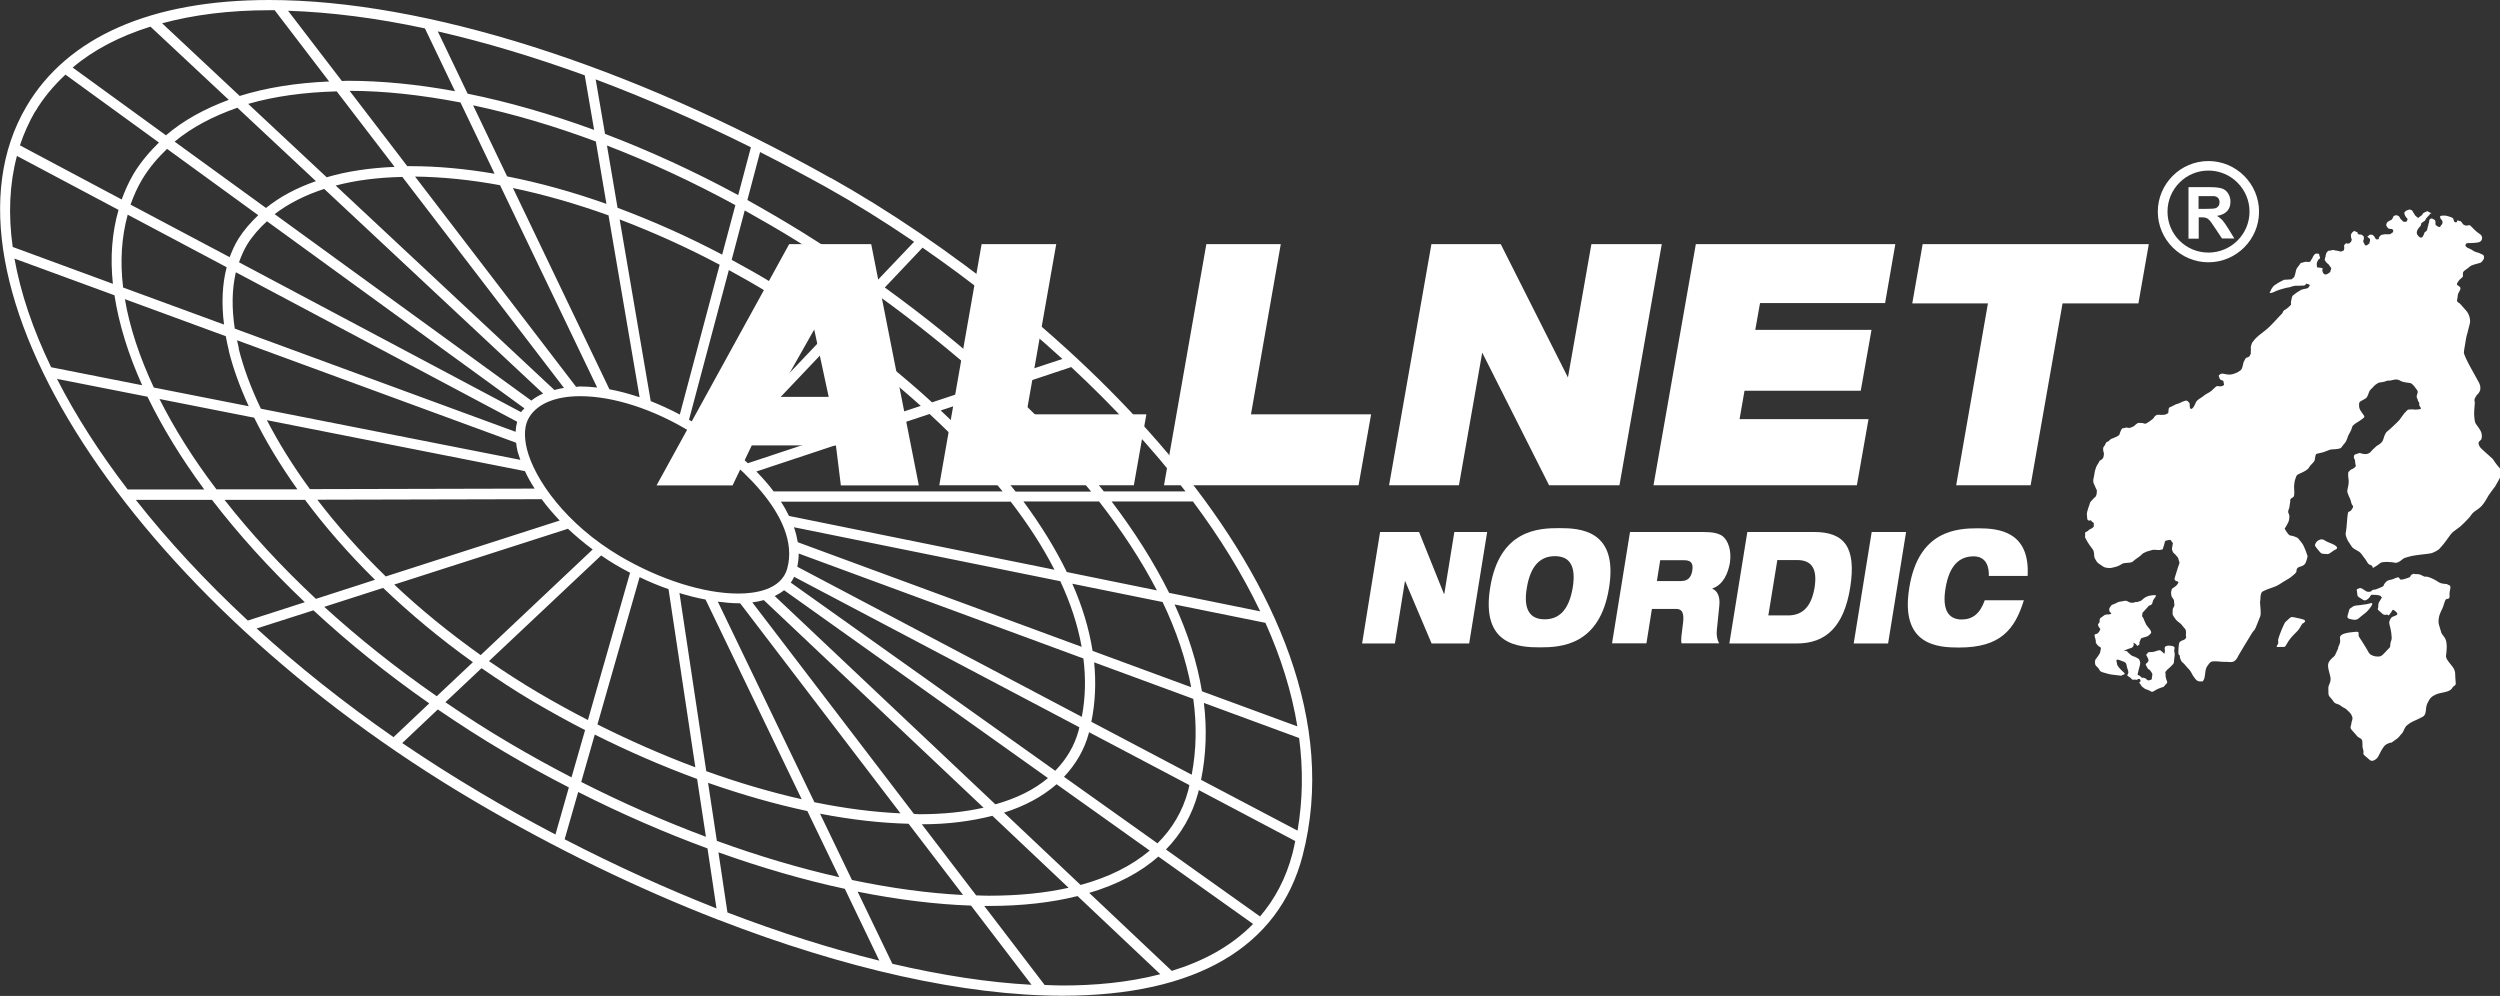 <?xml version="1.0" encoding="UTF-8"?><svg id="a" xmlns="http://www.w3.org/2000/svg" viewBox="0 0 141.73 56.46"><rect x="0" y="0" width="141.73" height="56.46" fill="#333333" stroke="none"/><path d="M78.23,30.16h2.22l1.41,3.51h.02l.57-3.51h1.86l-1.02,6.32h-2.13l-1.5-3.54h-.01l-.57,3.54h-1.86l1.02-6.32Z" style="fill:#fff;"/><path d="M88.4,29.94c1.18,0,3.35.11,2.82,3.38-.52,3.28-2.74,3.38-3.92,3.38s-3.35-.11-2.82-3.38c.52-3.28,2.73-3.38,3.91-3.38ZM87.57,35.11c.8,0,1.37-.5,1.59-1.79.21-1.29-.21-1.79-1.01-1.79s-1.38.51-1.59,1.79c-.22,1.28.21,1.79,1.01,1.79Z" style="fill:#fff;"/><path d="M92.42,30.16h4.1c.56,0,.88.06,1.13.23.32.24.53.83.42,1.53-.11.6-.38,1.23-.99,1.44v.02c.27.11.45.42.39.97l-.14,1.38c-.03.28.02.54.13.74h-2.13c-.05-.18,0-.48.09-1.2.05-.47-.03-.75-.39-.75h-1.38l-.31,1.95h-1.95l1.02-6.32ZM93.92,32.94h1.38c.39,0,.57-.2.64-.59.08-.49-.15-.59-.47-.59h-1.35l-.19,1.19Z" style="fill:#fff;"/><path d="M99.06,30.16h3.79c1.68,0,2.41.83,2.04,3.16-.36,2.22-1.39,3.16-3.02,3.16h-3.83l1.02-6.32ZM100.24,34.89h1.12c.89,0,1.34-.57,1.51-1.57.16-1-.1-1.57-.99-1.57h-1.12l-.51,3.14Z" style="fill:#fff;"/><path d="M106.11,30.16h1.95l-1.02,6.32h-1.95l1.02-6.32Z" style="fill:#fff;"/><path d="M114.74,34.02c-.26.84-.59,1.51-1.15,1.97-.55.46-1.34.72-2.53.72s-3.35-.11-2.82-3.38c.52-3.28,2.73-3.38,3.91-3.38s2.94.19,2.8,2.7h-2.2c.02-.45-.11-1.11-.86-1.11-.8,0-1.38.51-1.59,1.79-.22,1.28.19,1.79.91,1.79.61,0,1.04-.32,1.31-1.09h2.2Z" style="fill:#fff;"/><path d="M47.11,10.1C35.67,3.68,24.06,0,15.26,0,8.58,0,3.81,2.09,1.49,6.05c-5.78,9.83,5.86,27.86,25.43,39.38,4.57,2.69,9.25,4.95,13.81,6.72h0s.01,0,.01,0c7.12,2.76,13.92,4.3,19.49,4.3,7.56,0,12.27-2.75,13.62-7.95,3.88-15-13.86-31.19-26.74-38.41ZM18.39,34.4l3.33-1.07c1.52,1.45,3.21,2.87,5.09,4.21l-2.05,1.93c-2.31-1.6-4.45-3.31-6.38-5.07ZM24.33,39.88l-2.02,1.91c-2.81-1.95-5.41-4.02-7.76-6.16l3.22-1.03c1.98,1.84,4.18,3.61,6.57,5.28ZM.96,8.84l5.76,3.06c-.37,1.29-.48,2.7-.32,4.19L.72,14c-.26-1.84-.18-3.58.24-5.16ZM13.46,6.11l4.45,4.16c-1.09.38-2.04.88-2.83,1.52l-5.18-3.76c.97-.81,2.18-1.44,3.55-1.92ZM9.42,7.68l-5.3-3.85c1.19-1.01,2.68-1.78,4.41-2.32l4.44,4.15c-1.38.51-2.58,1.17-3.56,2.01ZM56.01,21.76l-3.17,1.05c-1.58-1.45-3.28-2.81-5.01-4.06l1.92-2.02c2.15,1.55,4.27,3.25,6.25,5.03ZM50.16,16.3l2.14-2.26c2.66,1.84,5.37,3.97,7.93,6.31l-3.6,1.19c-2.05-1.87-4.24-3.63-6.48-5.25ZM71.45,34.66l-5.17-1.05c-.87-1.75-1.97-3.48-3.26-5.18h4.61c1.5,2.01,2.8,4.1,3.81,6.22ZM61.33,40.64l-16.13-8.51c.05-.25.08-.5.08-.75l16.14,5.95c.14,1.11.12,2.22-.09,3.31ZM59.83,43.7l-15-10.67c.07-.1.14-.21.19-.33l16.17,8.53c-.02.06-.02.12-.04.18-.24.89-.7,1.64-1.33,2.29ZM51.81,46.14l-9.16-11.99c.23-.03.45-.07.65-.13l12.46,11.77c-1.07.24-2.28.37-3.62.37-.11,0-.22-.01-.33-.02ZM12.97,19.89c.24.97.62,2.03,1.13,3.14l-5.38-1.06c-.81-1.73-1.37-3.42-1.64-5.01l5.72,2.1c.05.28.11.55.18.84ZM13.54,19.75c-.04-.16-.07-.31-.1-.46l15.82,5.81c.02.16.04.31.08.48.04.16.11.33.16.49l-14.71-2.9c-.58-1.21-1-2.36-1.26-3.41ZM13.38,15.44l15.94,8.47c-.05.18-.08.37-.09.57l-15.92-5.85c-.18-1.18-.16-2.25.06-3.19ZM15.13,12.54l14.6,10.61c-.05.07-.13.12-.18.2,0,0,0,.01,0,.02l-16-8.5c.13-.36.28-.71.47-1.02.3-.48.68-.91,1.11-1.3ZM34.5,12.22l1.76,10.3c-.58-.19-1.15-.35-1.71-.45l-5.47-11.41c1.77.37,3.58.89,5.42,1.55ZM28.75,10l-1.93-4.03c2.26.48,4.59,1.17,6.96,2.05l.6,3.54c-1.91-.68-3.8-1.2-5.63-1.56ZM41.85,33.65c-1.94,0-4.44-.79-6.7-2.12-3.05-1.8-4.85-4.35-5.28-6.08-.18-.74-.14-1.37.14-1.81.47-.76,1.5-1.18,2.88-1.18,1.88,0,4.17.74,6.27,2.03,2.42,1.48,6.29,4.78,5.47,7.74-.34,1.24-1.89,1.42-2.78,1.42ZM44.27,28.44h13.03c.97,1.26,1.81,2.55,2.48,3.86l-15.05-3.05c-.13-.27-.28-.54-.46-.81ZM43.86,27.86c-.29-.39-.62-.76-.98-1.13l9.82-3.26c1.51,1.4,2.92,2.87,4.14,4.39h-12.99ZM42.41,26.27c-.3-.28-.62-.56-.95-.82l5.96-6.28c1.65,1.19,3.27,2.48,4.78,3.84l-9.8,3.25ZM41.01,25.09c-.51-.39-1.04-.75-1.56-1.07-.13-.08-.26-.15-.39-.22l2.26-8.49c.74.41,1.48.82,2.21,1.27,1.14.7,2.29,1.45,3.42,2.26l-5.95,6.26ZM38.54,23.5c-.55-.29-1.1-.54-1.65-.76l-1.76-10.3c1.89.72,3.79,1.57,5.67,2.57l-2.26,8.49ZM33.85,21.97c-.33-.04-.65-.06-.96-.06-.08,0-.15.02-.23.02l-9.13-11.92c1.53.02,3.15.18,4.82.49l5.5,11.46ZM31.98,21.99c-.19.03-.37.07-.55.12l-12.4-11.59c1.13-.3,2.4-.46,3.78-.49l9.17,11.97ZM30.79,22.31c-.25.11-.48.25-.67.4l-14.55-10.57c.78-.6,1.73-1.08,2.81-1.43l12.41,11.6ZM29.76,26.71c.15.33.34.66.55.99l-12.74.03c-.98-1.34-1.79-2.65-2.44-3.91l14.63,2.89ZM30.7,28.29c.3.41.65.82,1.03,1.22l-9.86,3.17c-1.48-1.44-2.77-2.9-3.88-4.35l12.7-.03ZM32.19,29.97c.44.41.91.81,1.41,1.18l-6.35,5.99c-1.8-1.28-3.44-2.62-4.9-4l9.84-3.16ZM34.08,31.49c.26.18.52.35.79.51.28.17.57.32.85.47l-2.39,8.35c-.93-.48-1.86-.99-2.78-1.53-.99-.58-1.92-1.19-2.83-1.81l6.35-5.98ZM36.26,32.72c.54.26,1.09.49,1.64.68l1.52,10.1c-1.85-.69-3.71-1.51-5.55-2.43l2.39-8.35ZM38.52,33.62c.51.16,1,.28,1.48.37l5.45,11.32c-1.76-.4-3.57-.93-5.41-1.59l-1.52-10.1ZM40.7,34.11c.4.05.78.09,1.15.09.04,0,.07,0,.11,0l9.09,11.91c-1.54-.07-3.17-.28-4.88-.63l-5.47-11.36ZM43.92,33.79c.19-.1.38-.2.53-.33l14.96,10.65c-.78.66-1.78,1.15-2.98,1.49l-12.51-11.81ZM45.23,30.74c-.05-.28-.12-.57-.22-.85l15.1,3.06c.58,1.24.99,2.48,1.21,3.72l-16.09-5.93ZM60.78,33.09l5.13,1.04c.77,1.61,1.32,3.23,1.62,4.83l-5.59-2.06c-.2-1.27-.59-2.55-1.15-3.81ZM66.6,34.27l5.14,1.04c.87,1.94,1.49,3.9,1.81,5.87l-5.41-1.99c-.27-1.64-.8-3.29-1.55-4.92ZM65.58,33.47l-5.1-1.04c-.66-1.35-1.49-2.69-2.46-4h4.29c1.28,1.65,2.39,3.33,3.27,5.03ZM57.57,27.86c-1.24-1.59-2.68-3.13-4.24-4.59l3.18-1.05c1.96,1.8,3.77,3.7,5.35,5.65h-4.28ZM47.36,18.41c-1.17-.83-2.35-1.61-3.52-2.33-.78-.48-1.57-.92-2.36-1.35l.74-2.8c.98.55,1.97,1.12,2.94,1.72,1.37.85,2.75,1.77,4.12,2.74l-1.92,2.02ZM40.95,14.44c-1.97-1.04-3.96-1.92-5.94-2.66l-.6-3.53c2.42.93,4.86,2.06,7.28,3.38l-.75,2.81ZM34.3,7.59l-.53-3.09c2.88,1.08,5.83,2.37,8.8,3.85l-.72,2.71c-2.51-1.36-5.05-2.52-7.55-3.47ZM33.67,7.36c-2.44-.89-4.84-1.58-7.16-2.05l-1.69-3.53c2.67.61,5.46,1.45,8.33,2.49l.53,3.08ZM25.79,5.17c-2.12-.39-4.16-.59-6.08-.59-.11,0-.22.01-.33.01l-3.05-3.98c2.41.08,5.01.41,7.76,1l1.7,3.55ZM26.11,5.82l1.93,4.03c-1.64-.28-3.23-.43-4.74-.43-.07,0-.14,0-.21,0l-3.27-4.27c1.99,0,4.1.24,6.29.66ZM22.37,9.46c-1.41.06-2.7.25-3.85.59l-4.45-4.16c1.48-.43,3.17-.66,5.02-.71l3.28,4.28ZM14.65,12.19c-.43.41-.82.85-1.13,1.34-.2.32-.36.68-.5,1.05l-5.62-2.98c.18-.5.39-.98.66-1.43.38-.64.87-1.21,1.41-1.73l5.17,3.76ZM12.85,15.15c-.25.96-.3,2.05-.15,3.25l-5.72-2.1c-.18-1.47-.09-2.86.26-4.13l5.61,2.98ZM6.49,16.74c.25,1.63.78,3.34,1.57,5.1l-5.16-1.02c-1.03-2.13-1.73-4.2-2.08-6.16l5.67,2.08ZM8.36,22.49c.84,1.73,1.92,3.5,3.22,5.26h-4.34c-1.61-2.1-2.96-4.21-4.01-6.27l5.13,1.01ZM9.04,22.62l5.37,1.06c.64,1.3,1.46,2.67,2.45,4.06h-4.59c-1.3-1.71-2.38-3.43-3.23-5.12ZM17.28,28.32c1.12,1.51,2.45,3.04,3.98,4.55l-3.35,1.08c-1.96-1.83-3.7-3.72-5.18-5.61h4.55ZM27.3,37.88c.95.66,1.93,1.3,2.96,1.91.96.56,1.93,1.1,2.91,1.6l-.77,2.68c-1.18-.61-2.36-1.26-3.51-1.94-1.26-.74-2.47-1.52-3.64-2.32l2.05-1.93ZM33.71,41.64c1.93.97,3.88,1.81,5.81,2.52l.5,3.28c-2.35-.88-4.73-1.92-7.07-3.11l.77-2.69ZM40.14,44.38c1.92.67,3.8,1.21,5.63,1.6l1.81,3.75c-2.25-.51-4.58-1.2-6.94-2.06l-.5-3.3ZM47.9,50.4l1.95,4.06c-2.77-.68-5.66-1.6-8.61-2.73l-.51-3.41c2.44.87,4.84,1.57,7.17,2.07ZM48.62,50.55c2.25.45,4.41.72,6.43.79l3.43,4.49c-2.45-.13-5.1-.54-7.89-1.19l-1.97-4.09ZM48.3,49.89l-1.81-3.76c1.76.34,3.44.53,5.02.57l3.09,4.04c-1.98-.1-4.1-.39-6.29-.85ZM52.26,46.73c1.5,0,2.82-.18,4-.48l4.32,4.08c-1.34.3-2.85.45-4.52.45-.23,0-.48-.01-.72-.02l-3.08-4.03ZM56.92,46.07c1.2-.38,2.19-.92,2.98-1.61l5.28,3.76c-1.02.86-2.33,1.52-3.92,1.95l-4.34-4.1ZM65.67,48.56l5.37,3.82c-1.26,1.29-2.87,2.13-4.61,2.66l-4.68-4.42c1.59-.47,2.9-1.16,3.92-2.06ZM60.32,44.04c.66-.7,1.15-1.52,1.41-2.48,0-.02,0-.03.01-.05l5.69,3c-.03.1-.04.21-.07.31-.31,1.16-.9,2.16-1.74,2.99l-5.3-3.77ZM61.87,40.92c.23-1.11.27-2.24.16-3.37l5.62,2.07c.2,1.45.18,2.88-.09,4.3l-5.69-3ZM68.25,39.85l5.4,1.99c.23,1.75.21,3.51-.09,5.25l-5.47-2.88c.29-1.43.34-2.89.16-4.36ZM67.21,27.86h-4.63c-1.6-2.03-3.45-3.99-5.45-5.85l3.6-1.2c2.35,2.19,4.57,4.56,6.48,7.05ZM51.82,13.71l-2.14,2.25c-1.4-1-2.82-1.94-4.22-2.81-1.02-.63-2.05-1.23-3.09-1.81l.72-2.72c1.24.63,2.48,1.29,3.73,1.98,1.61.9,3.29,1.94,4.99,3.1ZM15.58.59l3.08,4.03c-1.87.08-3.57.35-5.07.82L9.19,1.32c1.78-.48,3.81-.74,6.07-.74.1,0,.21,0,.32,0ZM1.99,6.34c.46-.79,1.05-1.48,1.72-2.11l5.3,3.85c-.55.54-1.05,1.13-1.44,1.78-.27.46-.49.95-.67,1.45l-5.77-3.07c.22-.67.51-1.31.86-1.92ZM7.7,28.34h4.32c1.5,1.95,3.26,3.9,5.26,5.8l-3.23,1.04c-2.4-2.23-4.53-4.53-6.35-6.84ZM22.8,42.13l2.02-1.91c1.22.83,2.47,1.64,3.78,2.41,1.2.71,2.42,1.38,3.65,2.01l-.76,2.67c-1.43-.75-2.86-1.54-4.27-2.38-1.52-.9-2.99-1.84-4.41-2.8ZM32.01,47.58l.77-2.68c2.43,1.23,4.89,2.3,7.33,3.2l.51,3.4c-2.84-1.12-5.73-2.43-8.61-3.92ZM59.23,55.85l-3.43-4.49c.09,0,.18,0,.26,0,1.88,0,3.55-.19,5.03-.56l4.69,4.43c-1.84.48-3.77.64-5.55.64-.33,0-.67-.02-1-.03ZM71.44,51.96l-5.34-3.8c.87-.89,1.48-1.95,1.82-3.19.02-.06.03-.12.04-.18l5.47,2.89c-.05.23-.09.45-.15.68-.38,1.46-1.02,2.63-1.85,3.6Z" style="fill:#fff;"/><path d="M47.39,25.25h-4.77l-1.09,2.27h-4.31l7.52-13.68h4.65l2.7,13.68h-4.42l-.28-2.27ZM46.98,22.5l-.82-3.82-2.16,3.82h2.97Z" style="fill:#fff; fill-rule:evenodd;"/><polygon points="55.65 13.84 59.88 13.84 58.18 23.49 64.99 23.49 64.28 27.51 53.25 27.51 55.65 13.84" style="fill:#fff; fill-rule:evenodd;"/><polygon points="68.39 13.84 72.61 13.84 70.92 23.49 77.73 23.49 77.02 27.51 65.99 27.51 68.39 13.84" style="fill:#fff; fill-rule:evenodd;"/><polygon points="81.15 13.84 85.08 13.84 88.89 21.4 90.22 13.84 94.21 13.84 91.81 27.51 87.82 27.51 84.03 19.99 82.71 27.51 78.75 27.51 81.15 13.84" style="fill:#fff; fill-rule:evenodd;"/><polygon points="96.14 13.84 107.45 13.84 106.87 17.18 99.78 17.18 99.51 18.7 106.1 18.7 105.49 22.15 98.9 22.15 98.62 23.76 105.93 23.76 105.27 27.51 93.74 27.51 96.14 13.84" style="fill:#fff; fill-rule:evenodd;"/><polygon points="109 13.84 121.82 13.84 121.23 17.2 116.93 17.2 115.12 27.51 110.9 27.51 112.7 17.2 108.41 17.2 109 13.84" style="fill:#fff; fill-rule:evenodd;"/><path d="M124.07,13.51v-2.9h1.23c.31,0,.53.03.68.08.14.05.25.14.34.28.08.13.13.29.13.46,0,.22-.06.4-.19.54-.13.14-.32.23-.58.27.13.07.23.16.31.24.08.09.19.25.33.47l.35.57h-.7l-.42-.63c-.15-.23-.25-.37-.31-.42-.05-.06-.11-.1-.18-.12-.06-.02-.16-.03-.29-.03h-.12v1.21h-.59ZM124.65,11.84h.43c.28,0,.46-.01.53-.04.07-.02.12-.07.16-.12.04-.06.06-.13.06-.22,0-.1-.03-.18-.08-.23-.05-.06-.13-.1-.22-.11-.05,0-.19,0-.43,0h-.46v.74Z" style="fill:#fff;"/><path d="M125.2,14.87c-1.58,0-2.87-1.29-2.87-2.87s1.29-2.87,2.87-2.87,2.87,1.29,2.87,2.87-1.29,2.87-2.87,2.87ZM125.2,9.67c-1.28,0-2.32,1.04-2.32,2.33s1.04,2.32,2.32,2.32,2.33-1.04,2.33-2.32-1.04-2.33-2.33-2.33Z" style="fill:#fff;"/><path d="M140.81,14.63s.06-.14-.08-.2c-.13-.06-.19-.1-.33-.13-.14-.03-.31-.18-.41-.21-.11-.03-.23-.12-.22-.19.02-.07.05-.12.15-.12.1,0,.21,0,.33-.01.12-.02.27,0,.38-.09.11-.09.14-.31-.07-.43-.2-.12-.44-.4-.51-.46-.06-.06-.11,0-.22,0-.1,0-.2-.07-.22-.11-.02-.03-.07-.11-.11-.14-.04-.02-.05.01-.1-.02-.05-.03-.08-.03-.11,0-.03.03.06.06-.01.07-.08.01-.07.03-.11,0-.04-.03-.05-.03-.06-.09,0-.06-.02-.03-.02-.07,0-.04-.02-.08-.2-.14-.18-.06-.2-.06-.31-.07-.11,0-.21.01-.23.03-.02.02-.03.03-.01.07.01.04.02.09.05.11.02.02.04.04.06.08.02.04.03.05.02.09,0,.04,0,.07-.03.12-.04.05-.05.03-.07.08-.02.05-.06.1-.15.05-.09-.05-.16-.1-.15-.15,0-.05,0-.11,0-.15-.01-.04-.03-.08-.09-.11-.06-.03-.11-.07-.15-.05-.04.01-.08.02-.11.1-.02.08,0,.12-.03.17-.04.05-.01.09-.03.14-.02.05-.03.02-.04.12-.01.11-.04.16-.09.2-.05.04-.05,0-.09.09-.04.1-.04.12-.07.17-.03.05-.05.08-.1.09-.05,0-.09-.01-.11-.03-.14-.13-.17-.21-.14-.32.03-.11.08-.16.13-.23.05-.07.07-.05.1-.14.03-.08-.03-.07.09-.15.11-.08.12-.06.16-.13.04-.07,0-.04.07-.12.08-.09.07-.07.12-.13.05-.06,0,.04.05-.06.04-.1.2-.04.04-.1-.16-.06-.11-.12-.24-.06-.13.06-.17.07-.2.14q-.04.06-.08.09s-.05.04-.09.06c-.04.02-.03.11-.14.02-.11-.08-.14-.13-.17-.19-.03-.06-.05-.07-.07-.11-.01-.04-.03-.09-.11-.11-.08-.02-.07-.04-.15,0-.08.04-.12.02-.16.08-.04.06-.09.05-.06.14.03.09.04.12.09.19.05.07.11.09.08.15-.03.06-.02.11-.09.11-.08,0-.13.03-.18-.04-.05-.07-.1-.08-.14-.15-.04-.07-.04-.11-.1-.13-.06-.03-.08-.07-.16-.04-.08.03-.09,0-.13.08-.04.09-.06.15-.12.18-.06.03-.08.03-.14.07-.06.04-.09.05-.12.13-.03.08-.03.11.02.18.04.07.05.09.13.12.09.03.13-.02.18.03.06.05.05.09.04.13-.01.03,0,.04-.07.08-.06.03-.06.07-.14.07-.08,0-.04,0-.15,0-.11,0-.16,0-.21.02-.05.02-.09,0-.12.03-.1.09-.1.1-.12.17-.02.07,0,.07-.07.07-.06,0-.08.02-.13-.06-.05-.08-.05-.11-.09-.14-.04-.04-.08-.07-.13-.06-.05,0-.07-.02-.1,0-.03.03-.05.05-.07.06-.02.02-.06,0-.05.05.01.04,0,0,.06.06.06.06.09.05.08.11,0,.06.01.06-.02.13-.04.07.03.04-.04.1-.08.06-.19.17-.25.03-.06-.14-.09-.14-.07-.21.02-.07.04-.08.03-.14,0-.06.02-.08-.04-.12-.07-.04,0-.06-.12-.08-.13-.01-.13,0-.18-.05-.05-.06.04-.08-.1-.11-.13-.03-.05-.09-.13-.03-.08.06-.08.04-.13.13-.05.09-.03.03-.03.15,0,.12.03.12.04.16.01.04-.01.16-.09.21-.08.05,0,.04-.13.05-.13.01-.06-.08-.13.01-.08.1-.08.04-.08.13,0,.09.03.1,0,.17-.02.07.02.06-.07.1-.09.04-.08.06-.21.02-.12-.04-.15-.02-.22-.04-.07-.02-.09-.05-.26,0-.17.05-.09-.03-.17.05-.07.08-.08.08-.09.15-.02.07-.02.04-.03.12,0,.08-.03.06-.03.12,0,.06-.05.06.01.15.06.09.06.08.12.14.06.07.03-.01.12.13.09.14.13.12.08.23-.05.11.02.09-.1.18-.13.09-.19.12-.27.07-.08-.05-.08-.09-.11-.18-.03-.08.07-.13-.02-.16-.08-.03-.11-.02-.17-.03-.06,0-.1.03-.12-.07-.01-.1-.02-.13,0-.21.02-.08.02-.04.06-.13.04-.1.16-.07.1-.21-.06-.14,0-.17-.12-.17-.11,0-.12-.03-.21.09-.09.11-.05.13-.14.24-.08.11-.04.14-.15.14-.11,0-.17-.03-.3.02-.14.05-.14,0-.2.1-.06.11-.19.2-.23.38-.05.18,0,.05-.05.21-.05.16-.03.16-.12.2-.09.04.07.06-.14.08-.21.02-.36.02-.36.02,0,0-.33.16-.45.25-.12.08-.14.09-.22.2-.07.11-.08.12-.1.19-.02.08-.12.13.02.11.14-.03.09-.02.29-.11.19-.08.29-.1.43-.14.13-.04.18-.05.31-.07.12-.02.12-.05.25-.07.13-.02.06-.03.22-.02.16,0,.13,0,.25-.01.13-.01.12.02.19-.03.07-.05.02-.11.14-.06.12.05.17.04.09.14-.08.1-.02.09-.22.13-.2.05-.17.02-.33.12-.17.1-.13.08-.24.16-.11.09-.16.09-.19.22-.03.12-.03.13-.05.25-.03.11.07.1-.05.21-.11.11-.12.11-.21.18-.09.07-.13.06-.18.14-.05.07,0,.08-.12.18-.11.1-.58.66-.91.91-.33.25-.5.39-.61.53-.11.14-.13.15-.16.26-.03.1-.04.08-.04.19,0,.1.02.07,0,.19-.01.12.03.12-.03.2-.07.08.04.04-.09.12-.13.08-.14,0-.22.17-.07.17-.05.03-.09.23-.05.21-.06.24-.1.31-.04.06-.15.12-.21.16-.06.03-.33.17-.58.13-.25-.04-.32-.08-.4-.02-.08.06-.12.05-.08.16.05.11.03.12.11.17.08.05.14,0,.15.12,0,.12.06.15,0,.18-.06.04-.11.07-.22.06-.12-.01-.16-.03-.23.03-.07.05-.24.25-.36.31-.12.06-.24.13-.37.24-.13.1-.32.17-.39.33-.08.16-.11.26-.19.33-.08.07-.12.06-.15-.03-.03-.09.02-.25-.06-.3-.07-.05-.08-.13-.21-.09-.13.04-.15.05-.34.14-.19.08-.08,0-.3.12-.22.13-.28.07-.3.24-.02.16.02.19-.11.25-.13.06-.13.04-.32.05-.19,0-.21-.04-.33.06-.12.11-.01.09-.24.25-.23.15-.23.18-.34.19-.11,0-.05-.05-.21-.04-.16,0-.15-.04-.28.06-.13.1-.09.11-.22.16-.13.05-.12.06-.2.06-.08,0-.12-.05-.25,0-.13.06-.1-.06-.21.16-.11.23-.02.2-.16.29-.14.09-.13.06-.25.12-.12.06-.1,0-.25.15-.15.14-.13,0-.21.19-.08.19-.15.14-.13.33.02.19.06.15.04.29-.03.13,0,.14-.11.25-.11.1-.1,0-.18.18-.09.17-.11.14-.17.33-.06.19-.05.13-.08.35-.03.22-.09.3-.05.45.04.15.03.06.11.27.08.2.09.1.08.27,0,.17-.05.24-.09.29-.05.05-.03,0-.1.09-.08.1-.19.18-.2.25,0,.07-.2.47-.17.69.03.22,0,.24.08.29.09.05.12-.06.18.04.06.1.14.05.13.16-.02.11.05.14-.07.22-.12.09-.16.07-.26.17-.1.1-.18.02-.16.2.02.18-.06.1.05.28.11.18.04.1.2.33.15.23.23.25.25.44.02.19,0,.24.08.37.08.13.07.16.25.28.18.12.25.19.41.2.16.02.18.02.35-.02.17-.05.18-.03.36-.12.18-.09.11-.1.3-.13.19-.02.38-.01.47-.1.09-.08.15-.13.33-.25.17-.12.18-.19.31-.24.13-.06.14-.07.3-.11.16-.04.16-.06.31-.05.15,0,.2.03.3,0,.1-.03.12.02.15-.1.03-.12.06-.19.08-.27.02-.08,0-.14.12-.16.12-.02.23-.08.28.05.05.12.1.01.06.19-.04.17-.05.27-.02.32.03.05.01.1.1.17.09.07.09.09.14.15.06.06.07.06.1.14.02.08.07.25.07.25,0,0-.17.49-.22.68-.05.19-.1.23-.03.31.08.08.24.04.17.16-.07.12-.13.17-.23.24-.1.06-.12.05-.15.18-.03.13-.02.17,0,.29s.15.19.15.3c-.01.11.05.21,0,.31-.06.1-.08.11-.08.26,0,.15-.03.18.06.31.09.13.1.17.23.28.13.11.17.11.27.25.1.14.19.18.19.29,0,.11.02.14,0,.22-.02.08.05.11,0,.18-.04.07-.04.07-.13.11-.09.04-.13.04-.17.08-.04.03-.06.04-.08.09-.02.05-.07.56-.03.65.04.09.07,0,.07.12,0,.11.02.09.06.21.04.12.15.14.28.32.13.17.21.2.29.35.09.16.1.2.2.33.1.13.17.2.31.2.15,0,.15.02.2-.07.06-.09.07-.21.09-.35.02-.14.02-.32.14-.47.12-.15.13-.26.42-.25.29,0,.33.04.54.03.21-.01.43.06.57-.05.14-.1.21-.29.21-.29,0,0,.67-1.13.79-1.31s.11-.09.2-.29c.09-.2.12-.32.18-.45.06-.13.11-.25.1-.37,0-.12,0-.16-.02-.4-.01-.24-.03-.17,0-.34.02-.17,0-.24.04-.34.03-.1.03-.13.2-.2.17-.07.13-.07.44-.17.31-.1.44-.21.68-.36.23-.14.29-.16.42-.27s.26-.2.27-.3c0-.11.03-.2.16-.24.13-.04.24-.07.32-.17.08-.1.15-.43.15-.43,0,0-.17-.59-.35-.79-.18-.2-.14-.25-.38-.33-.23-.09-.26-.01-.37-.15-.11-.13-.2-.3-.2-.3,0,0,.23-.35.25-.5.02-.14.03-.22,0-.3-.03-.08-.05-.09-.05-.17,0-.08.06-.18.07-.25,0-.07.05-.32.05-.32,0,0-.05-.12.09-.2.14-.08.12-.11.13-.2.01-.09.01-.12,0-.29-.02-.16.01-.48.08-.63.07-.15.01-.16.23-.26.22-.1.44-.19.54-.36.09-.17.29-.27.32-.43.03-.16.03-.26.07-.31.04-.05.33-.06.59-.18.26-.12.32-.09.47-.1.15-.02.31-.02.38-.11.07-.08.1-.15.2-.25.09-.1.17-.38.17-.38,0,0,.07-.15.16-.31.09-.15.02-.2.16-.33.13-.12.33-.21.45-.31.13-.1.2-.12.13-.23-.07-.11-.17-.23-.2-.29-.02-.06-.07-.11-.07-.24,0-.13-.03-.21.12-.29.15-.09.27-.13.32-.21.05-.08.08-.16.12-.28.04-.12.1-.16.18-.24.09-.08.1-.13.22-.21.12-.08.13-.1.3-.12.18-.01.25-.07.35-.09.1-.01.12.01.27-.03.15-.04.28-.06.41.01.12.08.28.11.35.12.07.01.29.03.34.07.05.05.14.12.2.22.06.1.17.17.14.29-.03.12-.09.21-.03.32.06.11.02.12.09.21.07.09,0,.09.04.2.03.11.21.19-.05.22-.26.04-.3-.02-.43,0-.13.03-.15-.04-.27.11-.12.15.05-.09-.19.22-.23.32-.14.22-.35.43-.21.2-.23.21-.36.34-.13.13-.2.13-.28.28-.08.16-.07.19-.12.32-.05.12-.03.11-.16.23-.14.12-.16.08-.31.23-.15.14-.16.15-.22.22-.07.08-.05.07-.14.11-.09.04-.11.05-.25.04-.15,0-.19-.09-.33-.04-.14.05-.24.07-.24.12,0,.05-.04.1,0,.17.04.06.06.12.06.25,0,.13.1.15-.04.27-.14.12-.14.05-.27.17-.12.12-.08.1-.09.26,0,.16.04.22.03.42-.02.21-.05.28-.07.4-.01.13-.03.09.06.32.1.23.11.22.16.43.05.21.19.12.02.38-.17.25-.2-.09-.25.49-.05.58-.04.56-.07.73-.03.17-.04.17.02.35.06.17.11.25.22.4s.07.17.28.29c.21.12.25.12.37.28.12.16.13.17.23.31.1.13.09.24.29.3.2.07-.04.27.3.05.34-.22.19-.19.39-.22s.32,0,.47,0c.15,0,.23.1.45-.03.22-.13.15-.18.47-.26.32-.09.41-.09.68-.13.28-.04.6-.05.76-.12.16-.07.23-.11.31-.17.08-.06.07-.08.18-.19.11-.11.38-.49.43-.56.04-.07.13-.17.21-.25.09-.08.3-.21.45-.34.15-.13.28-.28.43-.43.15-.15.16-.25.33-.38.17-.13.27-.17.42-.33.14-.16.26-.36.32-.47.06-.11.04-.09.23-.35.19-.27.17-.19.29-.42.12-.23.2-.33.22-.43.02-.1.02-.14,0-.29-.03-.16.06-.08-.09-.24-.15-.16-.3-.41-.35-.47-.06-.06-.29-.26-.38-.34-.09-.08-.33-.29-.36-.36-.03-.08-.1-.18-.03-.27.08-.1.15-.08.16-.29,0-.21-.04-.29-.19-.51-.14-.21-.21-.23-.23-.51-.02-.28-.03-.24-.01-.5.02-.27.02-.25.03-.39,0-.14-.07-.13.03-.31.1-.18.08-.11.19-.25.11-.14.1-.27.09-.34,0-.07,0-.08-.07-.24-.07-.16-.88-1.5-.86-1.73.02-.23.08-.46.11-.7.03-.23.09-.34.15-.63.07-.28.12-.36.08-.58-.04-.22-.13-.36-.22-.46-.08-.09-.2-.22-.3-.34-.09-.12-.25-.11-.2-.29.05-.18,0-.23.09-.39.09-.16.13-.23.07-.31-.07-.08-.24-.09-.14-.25.1-.16.14-.19.25-.28.11-.09.03-.16.06-.28.03-.12.21-.19.33-.3.12-.11.16-.11.26-.15.1-.04.21-.05.29-.08.08-.03.14-.03.18-.09.05-.05.14-.15.14-.25Z" style="fill:#fff;"/><path d="M138.78,33.11c-.07,0-.39,0-.53-.11-.15-.1-.41-.24-.59-.29-.17-.06-.14.04-.32-.07-.18-.11-.3-.09-.39-.09-.09,0-.1-.06-.23.03-.13.1,0,.12-.23.19-.22.06-.18.07-.35.09-.17.02-.03-.23-.35-.08s-.38.05-.55.24c-.17.19-.04.18-.2.25-.16.08-.29.12-.37.15-.08.02-.13,0-.2.05-.07.06.05.01-.07.06-.12.05,0,0,0,0,0,0-.14.07-.29-.03-.15-.1-.27-.2-.36-.15-.09.06-.17,0-.13.18.04.18-.02.26.15.35.17.09.25.24.44.1.2-.14.16-.26.26-.26.33,0,.5.03.52.11.02.08.11-.07.02.08s.02-.01-.09.15c-.11.16-.09.24-.09.34,0,.09-.1.11.06.24.16.13.21.25.4.21.19-.03.04.14.19-.03.15-.17.13-.29.23-.23.1.06.3.21.14.29-.16.08-.25.06-.34.22-.09.17-.07.23,0,.48.06.25.07.42.08.57.01.15-.07.21-.08.39-.02.18.04.09-.18.32-.22.23-.3.36-.49.36-.18,0-.22-.01-.39-.08-.17-.08-.17-.19-.32-.42-.15-.24-.26-.43-.38-.6-.11-.17.09-.33-.21-.3-.3.03-.62.05-.8.18-.18.13.01.28-.12.55-.13.27,0,.1-.13.35-.13.25-.07.23-.21.35-.14.12-.26.24-.29.39q-.03.14.05.44c.08.3.12.41.06.59-.05.17-.12.22-.1.41.02.19-.05.31.12.47.17.17.16.29.35.35.19.06.19.08.3.16.11.08.19.08.29.19.11.12.16.13.23.25.07.13.1.21.06.33-.04.12-.02.03-.05.21-.02.18-.1.18.02.34.12.15.15.15.28.32.13.18.33.11.33.39,0,.28,0,.25.05.44.05.18-.08.19.13.35.21.15.26.33.49.22.23-.12.25-.28.39-.53.15-.25.2-.35.45-.44.24-.1,0,.07.24-.1.24-.17.26-.17.41-.36.15-.19.08-.04.19-.28.11-.24.13-.23.28-.35.15-.12.33-.17.56-.29.23-.12.32-.12.38-.32.06-.21,0-.32.13-.59.13-.27.23-.36.47-.47.25-.12.77-.11.91-.35.14-.23.25-.08.2-.42-.04-.34.04-.53-.17-.8-.2-.26-.39-.45-.37-.63.02-.18.03-.16.04-.46,0-.3-.03-.45-.15-.61-.11-.15-.14-.14-.2-.38-.06-.24-.15-.35-.1-.67.05-.32.2-.5.25-.67.06-.17.08-.28.14-.38.06-.1.25.04.22-.27-.03-.3.21-.55-.15-.59Z" style="fill:#fff;"/><path d="M132.21,30.83c-.14-.06-.31-.12-.39-.18-.08-.05-.18-.1-.28-.06-.1.03-.2.09-.25.19s-.1.13.06.31c.16.18.21.32.4.31.19-.01.19.06.34-.04.15-.1.24-.18.33-.21.08-.04.18-.15-.21-.32Z" style="fill:#fff;"/><path d="M134.29,34.22c-.13.05-.25.04-.39.07-.14.03-.25.02-.34.04-.1.02-.11.01-.23.1-.11.09-.13.03-.18.26-.05.23-.17.35.1.41.27.06.34.05.45-.03.11-.09.25-.21.41-.33.16-.13.65-.71.18-.51Z" style="fill:#fff;"/><path d="M130.48,35.09c-.37-.09-.46-.1-.53-.11-.07-.01-.14.05-.24.15-.1.11-.15.08-.25.32-.1.24-.1.2-.2.48-.1.28-.13.34-.1.48.03.14-.25.3.05.27.3-.03.3.08.43-.17.13-.25.34-.47.44-.57.1-.09.23-.23.29-.33.06-.1.15-.25.15-.25,0,0,.39-.17-.04-.27Z" style="fill:#fff;"/><path d="M121.95,33.76c-.06,0-.19.03-.32.1-.13.07-.23.21-.31.22-.08.01-.07.05-.22.05-.15,0-.05.05-.25.04-.2,0-.23-.16-.45-.1-.22.06-.23,0-.45.13-.23.12-.21.04-.3.18-.09.13-.09.17-.06.27.04.1.19.13.04.17-.16.04-.24-.03-.39.1-.16.13-.21.1-.21.29,0,.19-.14.1-.07.28.07.18.19.11.03.34-.16.23-.32-.01-.21.35.1.35-.04.16.1.35.14.2.27.11.21.31-.06.19.04.06-.13.33-.17.26-.19.18-.19.39,0,.2.1.21.19.32.09.11.04.18.3.25.26.07.26.09.59.13.33.03.43.07.46.02.03-.05.25-.02.08-.17-.17-.15-.37-.36-.37-.47,0-.11-.15-.33.16-.21.31.12.35.1.39.33.04.23.09.2.09.36,0,.15-.16.13.04.25.2.12.11.18.3.16.19-.02.06.06.19-.02.13-.08.17.06.16.11-.01.05-.12.03-.03.14.09.11.05.12.16.2.11.08.11.1.28.15.17.05.2.17.35.07.15-.1.21-.12.36-.18.14-.06.19-.03.25-.13.06-.1.18-.13.13-.25-.05-.12-.09-.26-.08-.39,0-.13-.06-.09.05-.21.1-.13.11-.09.24-.23.13-.14.19-.15.19-.31,0-.17.07-.34.02-.51-.05-.18.12-.29-.13-.35-.25-.05-.43,0-.42.13,0,.13.04.23-.03.31,0,0-.2-.21-.25-.2-.21.03-.24.08-.39.1s-.28-.02-.31.08c-.04.1-.12.01-.02.18.09.17.12.23.02.34-.1.11-.14.04-.03.25.1.21.11.08.21.23.1.15.12.15.09.28-.03.12.01.2-.08.22-.1.02-.11.07-.22-.01-.11-.08.03-.03-.11-.08-.14-.05.24.09,0,0-.24-.09-.1.05-.24-.09-.14-.14-.22-.03-.15-.24.06-.21.04-.2.09-.35q.05-.16.02-.26c-.04-.1,0-.13-.18-.22-.18-.1-.26-.08-.35-.17s-.13-.1-.2-.19c-.07-.09-.38.05-.07-.09.31-.14.33-.06.42-.21.09-.15-.09-.26.09-.15s.09.19.18.11l.09-.07s-.05-.04.02-.19c.07-.15.04-.15.17-.18.26-.08.25-.06.35-.15.09-.09.15-.11.09-.24-.07-.13-.19-.23-.27-.37-.08-.15-.1-.24-.15-.35-.05-.11-.1-.06-.06-.18.03-.12-.06-.05.13-.25.19-.2.25-.28.25-.28,0,0,.19,0,.21-.22.03-.21.43-.43-.05-.36Z" style="fill:#fff;"/></svg>